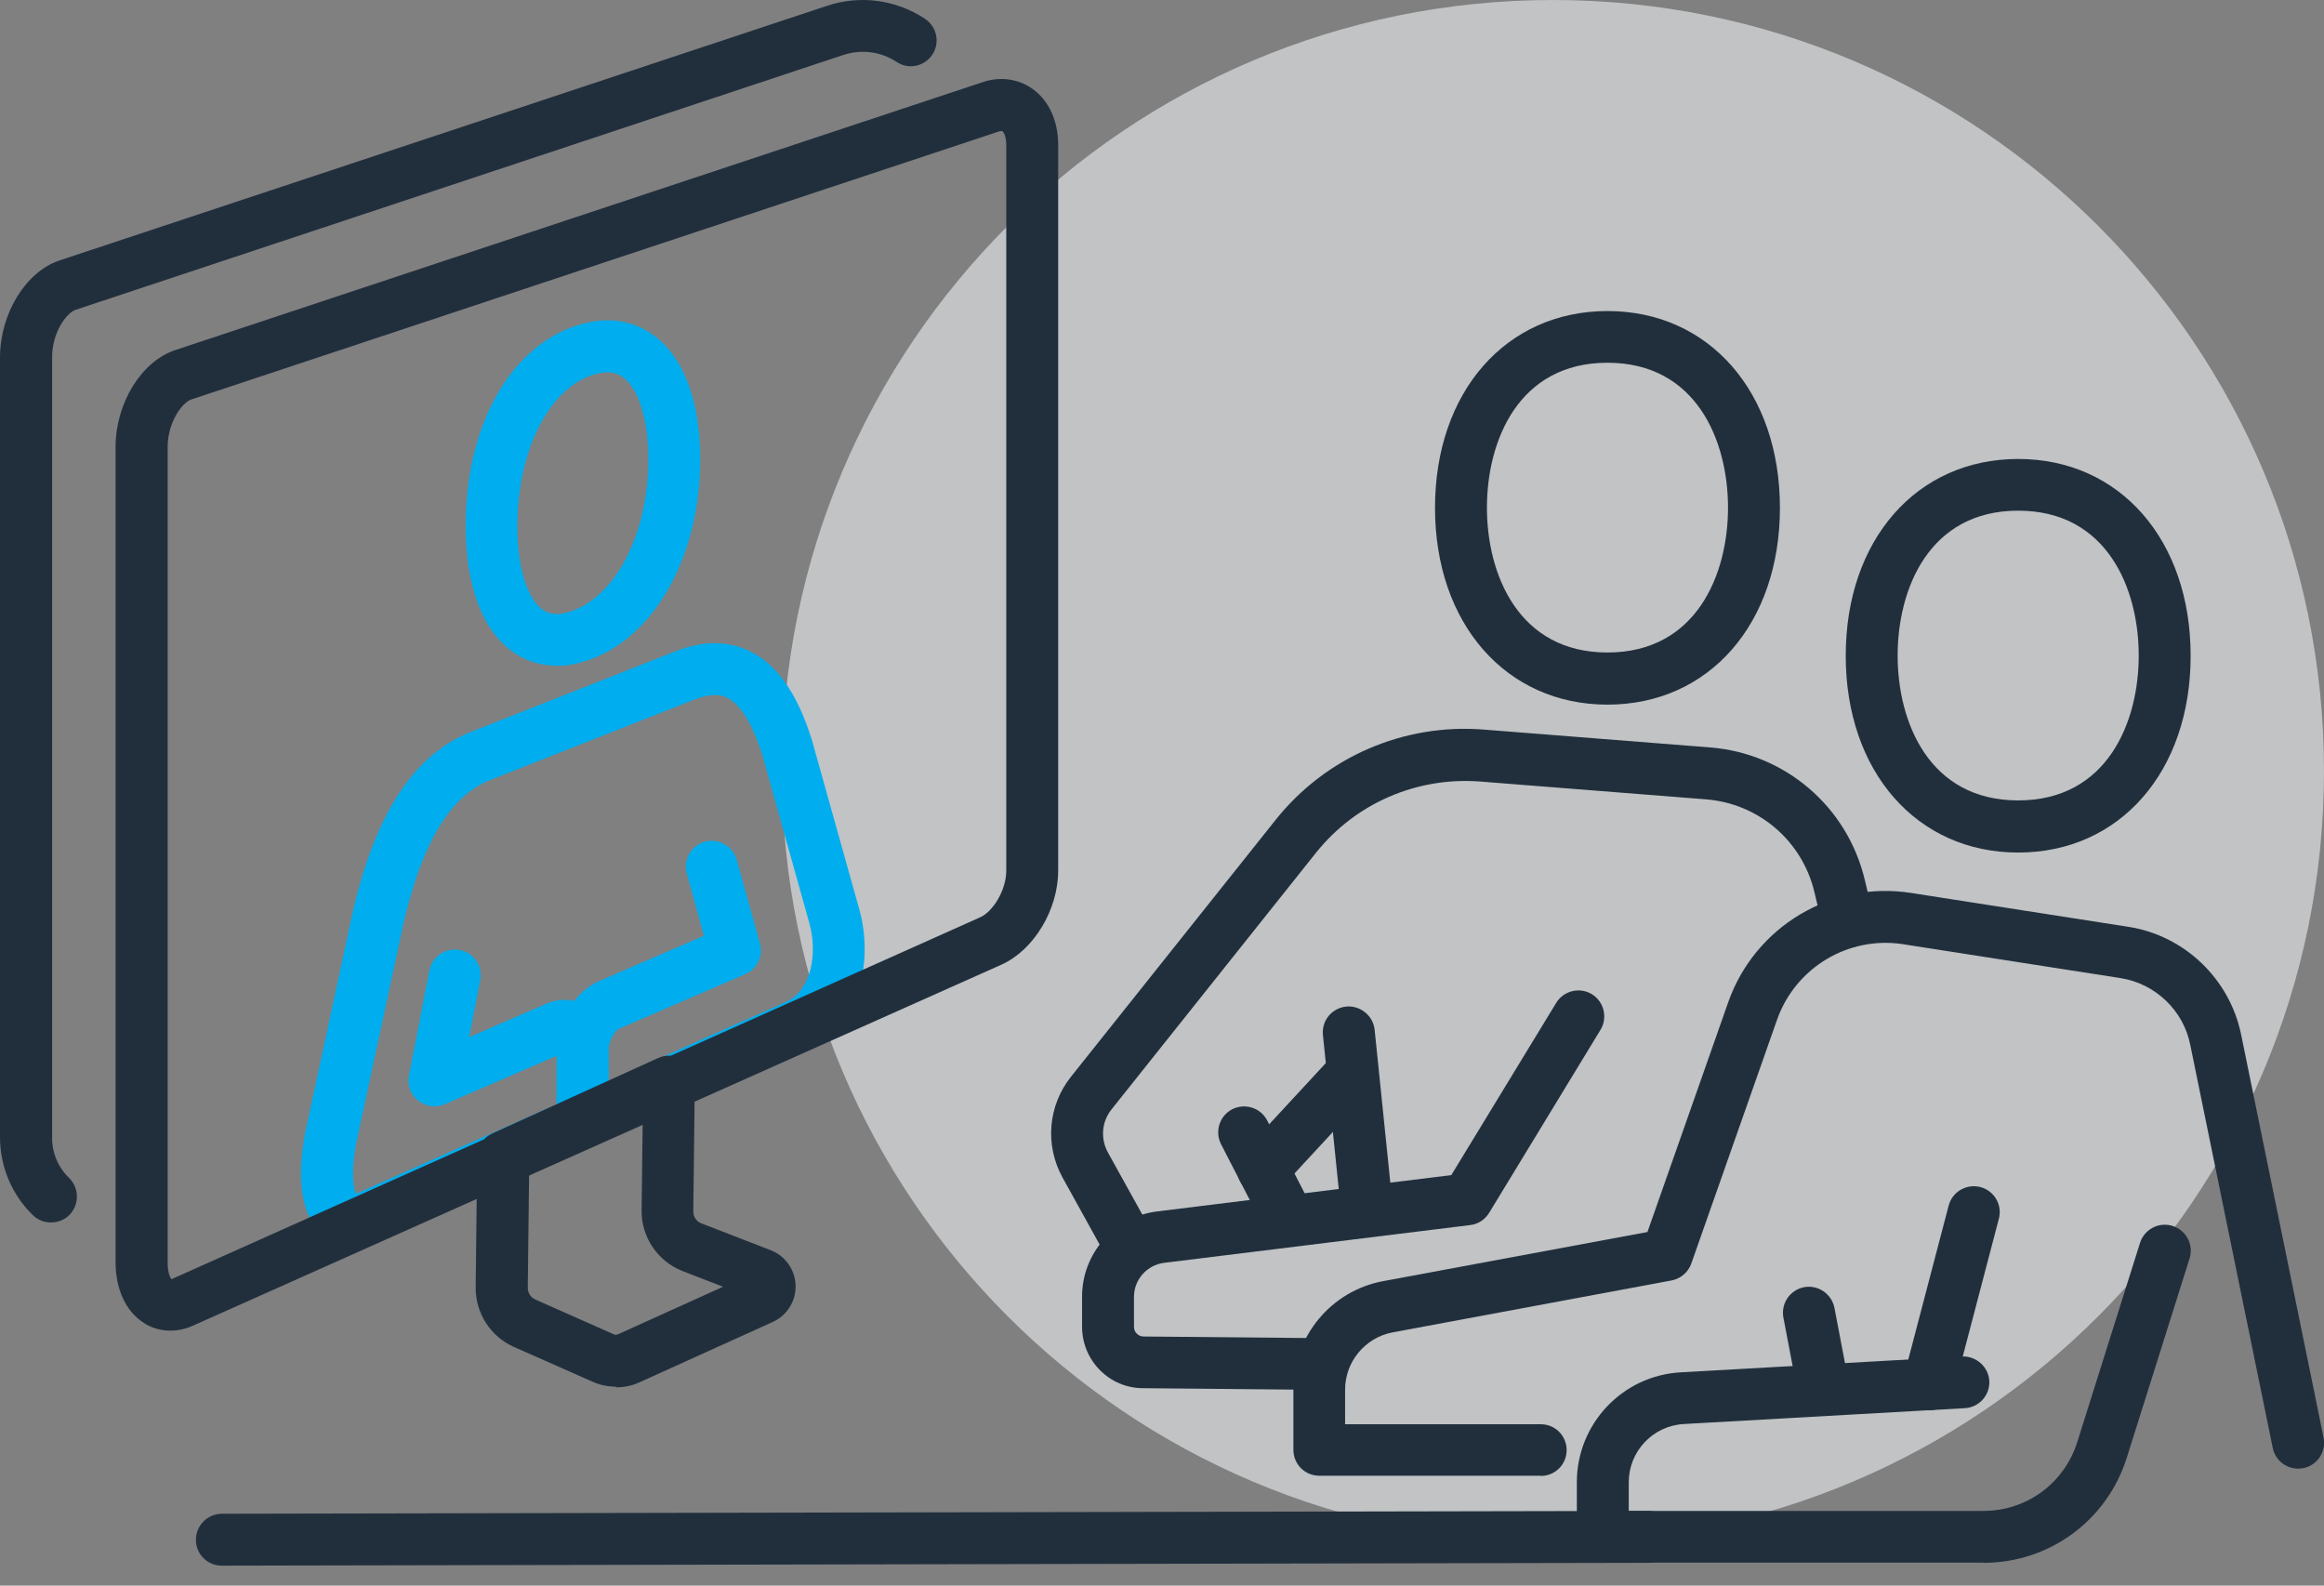 <svg width="107" height="73" viewBox="0 0 107 73" fill="none" xmlns="http://www.w3.org/2000/svg">
<rect x="0" y="0" width="107" height="73" fill="#808080" stroke="none"/>
<g clip-path="url(#clip0_607_435)">
<path opacity="0.58" d="M71.5 71C91.106 71 107 55.106 107 35.5C107 15.894 91.106 0 71.5 0C51.894 0 36 15.894 36 35.5C36 55.106 51.894 71 71.5 71Z" fill="#F0F3F4"/>
<path d="M70.95 67.94H60.74C60.08 67.94 59.55 67.41 59.55 66.75V63.96C59.55 61.52 61.29 59.42 63.69 58.98L75.85 56.72L79.57 46.14C80.8 42.65 84.34 40.54 87.99 41.11L98 42.67C100.57 43.07 102.65 45.06 103.18 47.61L106.98 66.18C107.11 66.83 106.7 67.46 106.05 67.59C105.41 67.72 104.77 67.31 104.64 66.66L100.84 48.09C100.52 46.51 99.23 45.28 97.63 45.03L87.62 43.47C85.11 43.08 82.67 44.54 81.82 46.94L77.87 58.17C77.73 58.57 77.38 58.87 76.96 58.95L64.12 61.34C62.85 61.58 61.93 62.69 61.93 63.98V65.57H70.94C71.6 65.57 72.13 66.1 72.13 66.76C72.13 67.42 71.6 67.95 70.94 67.95L70.95 67.94Z" fill="#212F3D"/>
<path d="M91.31 71.94H73.79C73.13 71.94 72.6 71.41 72.6 70.75V68.24C72.6 65.55 74.7 63.33 77.38 63.18L90.33 62.45C90.98 62.42 91.55 62.92 91.59 63.57C91.63 64.23 91.12 64.79 90.47 64.83L77.52 65.56C76.1 65.64 74.99 66.82 74.99 68.24V69.56H91.32C93.31 69.56 95.04 68.29 95.64 66.39L98.53 57.22C98.73 56.59 99.4 56.24 100.03 56.44C100.66 56.64 101.01 57.31 100.81 57.94L97.92 67.11C97.01 70 94.36 71.95 91.32 71.95L91.31 71.94Z" fill="#212F3D"/>
<path d="M88.79 64.93C88.69 64.93 88.59 64.92 88.49 64.89C87.85 64.72 87.47 64.07 87.64 63.43L89.72 55.5C89.89 54.86 90.54 54.49 91.18 54.65C91.82 54.82 92.2 55.47 92.03 56.11L89.95 64.04C89.81 64.58 89.33 64.93 88.8 64.93H88.79Z" fill="#212F3D"/>
<path d="M92.92 39.25C88.25 39.25 84.98 35.52 84.98 30.19C84.98 24.86 88.24 21.13 92.92 21.13C97.6 21.13 100.86 24.86 100.86 30.19C100.86 35.52 97.6 39.25 92.92 39.25ZM92.92 23.51C88.82 23.51 87.37 27.11 87.37 30.18C87.37 33.25 88.82 36.85 92.92 36.85C97.02 36.85 98.47 33.25 98.47 30.18C98.47 27.11 97.02 23.51 92.92 23.51Z" fill="#212F3D"/>
<path d="M83.91 64.93C83.35 64.93 82.85 64.53 82.74 63.96L82.11 60.66C81.99 60.01 82.41 59.39 83.06 59.26C83.7 59.14 84.33 59.56 84.46 60.21L85.09 63.51C85.21 64.16 84.79 64.78 84.14 64.91C84.06 64.92 83.99 64.93 83.91 64.93Z" fill="#212F3D"/>
<path d="M74.01 32.44C69.34 32.44 66.07 28.71 66.07 23.38C66.07 18.05 69.33 14.32 74.01 14.32C78.69 14.32 81.95 18.05 81.95 23.38C81.95 28.71 78.69 32.44 74.01 32.44ZM74.01 16.7C69.91 16.7 68.46 20.3 68.46 23.37C68.46 26.44 69.91 30.04 74.01 30.04C78.11 30.04 79.56 26.44 79.56 23.37C79.56 20.3 78.11 16.7 74.01 16.7Z" fill="#212F3D"/>
<path d="M51.84 58.21C51.42 58.21 51.01 57.99 50.79 57.59L48.92 54.21C48.1 52.72 48.25 50.9 49.31 49.57L58.72 37.76C61.03 34.85 64.63 33.29 68.33 33.59L78.73 34.41C82.19 34.68 85.06 37.14 85.86 40.52L86.25 42.16C86.4 42.8 86.01 43.44 85.37 43.6C84.73 43.75 84.09 43.36 83.93 42.72L83.54 41.08C82.98 38.71 80.97 36.99 78.54 36.8L68.14 35.98C65.23 35.76 62.41 36.98 60.59 39.26L51.18 51.07C50.72 51.64 50.66 52.42 51.01 53.06L52.89 56.45C53.21 57.03 53 57.75 52.42 58.07C52.24 58.17 52.04 58.22 51.84 58.22V58.21Z" fill="#212F3D"/>
<path d="M59.17 57C58.74 57 58.32 56.76 58.11 56.35L56.22 52.68C55.92 52.09 56.15 51.37 56.73 51.07C57.32 50.77 58.04 51 58.34 51.58L60.23 55.25C60.53 55.84 60.3 56.56 59.72 56.86C59.55 56.95 59.36 56.99 59.17 56.99V57Z" fill="#212F3D"/>
<path d="M58.15 55.03C57.86 55.03 57.57 54.93 57.34 54.71C56.86 54.26 56.83 53.51 57.27 53.02L61.1 48.88C61.55 48.39 62.3 48.37 62.79 48.81C63.27 49.26 63.3 50.01 62.86 50.5L59.03 54.64C58.79 54.9 58.47 55.02 58.15 55.02V55.03Z" fill="#212F3D"/>
<path d="M62.84 55.93C62.24 55.93 61.72 55.47 61.65 54.86L60.91 47.65C60.84 46.99 61.32 46.41 61.98 46.34C62.62 46.28 63.22 46.75 63.29 47.41L64.03 54.62C64.1 55.28 63.62 55.86 62.96 55.93C62.92 55.93 62.88 55.93 62.84 55.93Z" fill="#212F3D"/>
<path d="M60.13 63.98H60.12L52.63 63.91C51.08 63.91 49.82 62.64 49.82 61.08V59.69C49.82 57.7 51.31 56.01 53.29 55.77L66.82 54.1L71.65 46.17C71.99 45.61 72.73 45.43 73.29 45.77C73.85 46.11 74.03 46.85 73.69 47.41L68.56 55.84C68.37 56.15 68.05 56.36 67.69 56.4L53.59 58.14C52.81 58.24 52.21 58.91 52.21 59.7V61.09C52.21 61.33 52.41 61.53 52.65 61.53L60.15 61.6C60.81 61.6 61.34 62.15 61.33 62.8C61.33 63.46 60.79 63.98 60.14 63.98H60.13Z" fill="#212F3D"/>
<path d="M10.21 72.08C9.55 72.08 9.02 71.55 9.02 70.89C9.02 70.23 9.55 69.7 10.21 69.69L75.88 69.56C76.54 69.56 77.07 70.09 77.07 70.75C77.07 71.41 76.54 71.94 75.88 71.95L10.21 72.08Z" fill="#212F3D"/>
<path d="M26.82 52.79C26.16 52.79 25.63 52.25 25.63 51.6V48.4C25.63 47.04 26.46 45.66 27.55 45.18L32.41 43.08L31.62 40.22C31.44 39.58 31.82 38.93 32.45 38.75C33.08 38.58 33.74 38.95 33.92 39.58L34.99 43.44C35.15 44.01 34.86 44.62 34.31 44.85L28.5 47.36C28.33 47.43 28.01 47.92 28.01 48.39V51.59C28.01 52.25 27.47 52.78 26.82 52.78V52.79Z" fill="#00ADEE"/>
<path d="M26.82 52.79C26.16 52.79 25.63 52.25 25.63 51.6V48.61L20.47 50.84C20.06 51.01 19.59 50.95 19.25 50.67C18.9 50.39 18.74 49.95 18.83 49.51L19.77 44.68C19.9 44.03 20.52 43.61 21.17 43.74C21.82 43.86 22.24 44.49 22.11 45.14L21.6 47.75L25.15 46.21C25.8 45.93 26.49 45.98 27.04 46.34C27.66 46.75 28.02 47.5 28.02 48.39V51.59C28.02 52.25 27.48 52.78 26.83 52.78L26.82 52.79Z" fill="#00ADEE"/>
<path d="M25.63 30.65C24.77 30.65 24.1 30.35 23.65 30.04C22.22 29.06 21.44 26.99 21.44 24.21C21.44 19.68 23.41 16.07 26.45 15.02C28.16 14.43 29.36 14.91 30.06 15.41C31.47 16.41 32.24 18.45 32.24 21.15C32.24 25.5 30.24 29.19 27.26 30.33C26.65 30.56 26.11 30.66 25.63 30.66V30.65ZM27.97 17.14C27.77 17.14 27.53 17.18 27.23 17.28C25.22 17.97 23.82 20.83 23.82 24.22C23.82 26.47 24.43 27.69 25 28.08C25.13 28.17 25.53 28.44 26.41 28.1C28.44 27.32 29.85 24.46 29.85 21.15C29.85 19.33 29.4 17.88 28.67 17.36C28.58 17.3 28.37 17.14 27.96 17.14H27.97Z" fill="#00ADEE"/>
<path d="M16.28 57.37C15.63 57.37 15.17 57.1 14.91 56.89C13.54 55.78 13.8 53.36 14.08 52.01L16.26 41.89C17.32 37.38 19.1 34.71 21.69 33.69L31.11 29.98C32.35 29.49 33.49 29.49 34.5 29.97C35.78 30.58 36.72 31.94 37.39 34.1L39.57 41.89C40.22 44.26 39.6 47.22 37.15 48.31L17.5 57.08C17.04 57.29 16.63 57.36 16.28 57.36V57.37ZM32.91 32C32.68 32 32.38 32.05 31.99 32.2L22.57 35.91C20.76 36.62 19.46 38.75 18.6 42.41L16.43 52.5C16.15 53.83 16.26 54.66 16.38 54.95C16.42 54.94 16.47 54.92 16.53 54.9L36.18 46.13C37.38 45.59 37.64 43.87 37.27 42.52L35.1 34.77C34.66 33.35 34.09 32.42 33.47 32.12C33.39 32.08 33.22 32 32.92 32H32.91Z" fill="#00ADEE"/>
<path d="M7.84 61.26C7.4 61.26 6.97 61.14 6.6 60.89C5.79 60.36 5.32 59.35 5.32 58.1V20.57C5.33 18.55 6.51 16.64 8.06 16.12L45.25 3.78C46.06 3.51 46.9 3.63 47.55 4.1C48.3 4.64 48.72 5.58 48.72 6.67V40.08C48.72 41.88 47.6 43.74 46.11 44.41L8.91 61.02C8.56 61.18 8.2 61.26 7.84 61.26ZM46.11 6.03C46.11 6.03 46.02 6.05 46 6.05L8.81 18.39C8.37 18.54 7.72 19.46 7.72 20.57V58.1C7.71 58.63 7.86 58.86 7.9 58.89L45.13 42.23C45.7 41.98 46.33 41 46.33 40.08V6.67C46.33 6.3 46.22 6.09 46.15 6.04C46.14 6.04 46.12 6.04 46.11 6.04V6.03Z" fill="#212F3D"/>
<path d="M2.34 56.28C2.04 56.28 1.74 56.17 1.51 55.94C0.55 55.01 0 53.71 0 52.36V16.44C0.01 14.42 1.19 12.51 2.74 11.99L38.07 0.27C39.59 -0.24 41.24 -0.02 42.58 0.86C43.13 1.22 43.29 1.96 42.93 2.51C42.57 3.06 41.83 3.22 41.28 2.85C40.55 2.37 39.66 2.26 38.83 2.53L3.49 14.26C3.04 14.41 2.4 15.33 2.4 16.44V52.37C2.39 53.07 2.68 53.75 3.18 54.23C3.65 54.69 3.66 55.44 3.21 55.92C2.98 56.16 2.66 56.28 2.35 56.28H2.34Z" fill="#212F3D"/>
<path d="M28.36 63.84C28 63.84 27.64 63.77 27.3 63.62L23.66 62.01C22.58 61.53 21.89 60.45 21.9 59.27L21.97 53.25C21.97 52.79 22.25 52.37 22.67 52.18L30.3 48.71C30.67 48.54 31.1 48.57 31.45 48.8C31.79 49.02 32 49.41 31.99 49.82L31.92 55.78C31.92 56.02 32.06 56.23 32.29 56.32L35.49 57.56C36.16 57.82 36.61 58.46 36.63 59.18C36.65 59.9 36.24 60.56 35.58 60.86L29.44 63.64C29.1 63.8 28.73 63.87 28.36 63.87V63.84ZM24.63 59.82L28.26 61.43C28.32 61.46 28.39 61.46 28.45 61.43L33.29 59.24L31.43 58.52C30.28 58.07 29.52 56.95 29.54 55.72L29.59 51.64L24.36 54.02L24.3 59.29C24.3 59.52 24.43 59.73 24.64 59.82H24.63Z" fill="#212F3D"/>
</g>
<defs>
<clipPath id="clip0_607_435">
<rect width="107" height="72.08" fill="white"/>
</clipPath>
</defs>
</svg>
